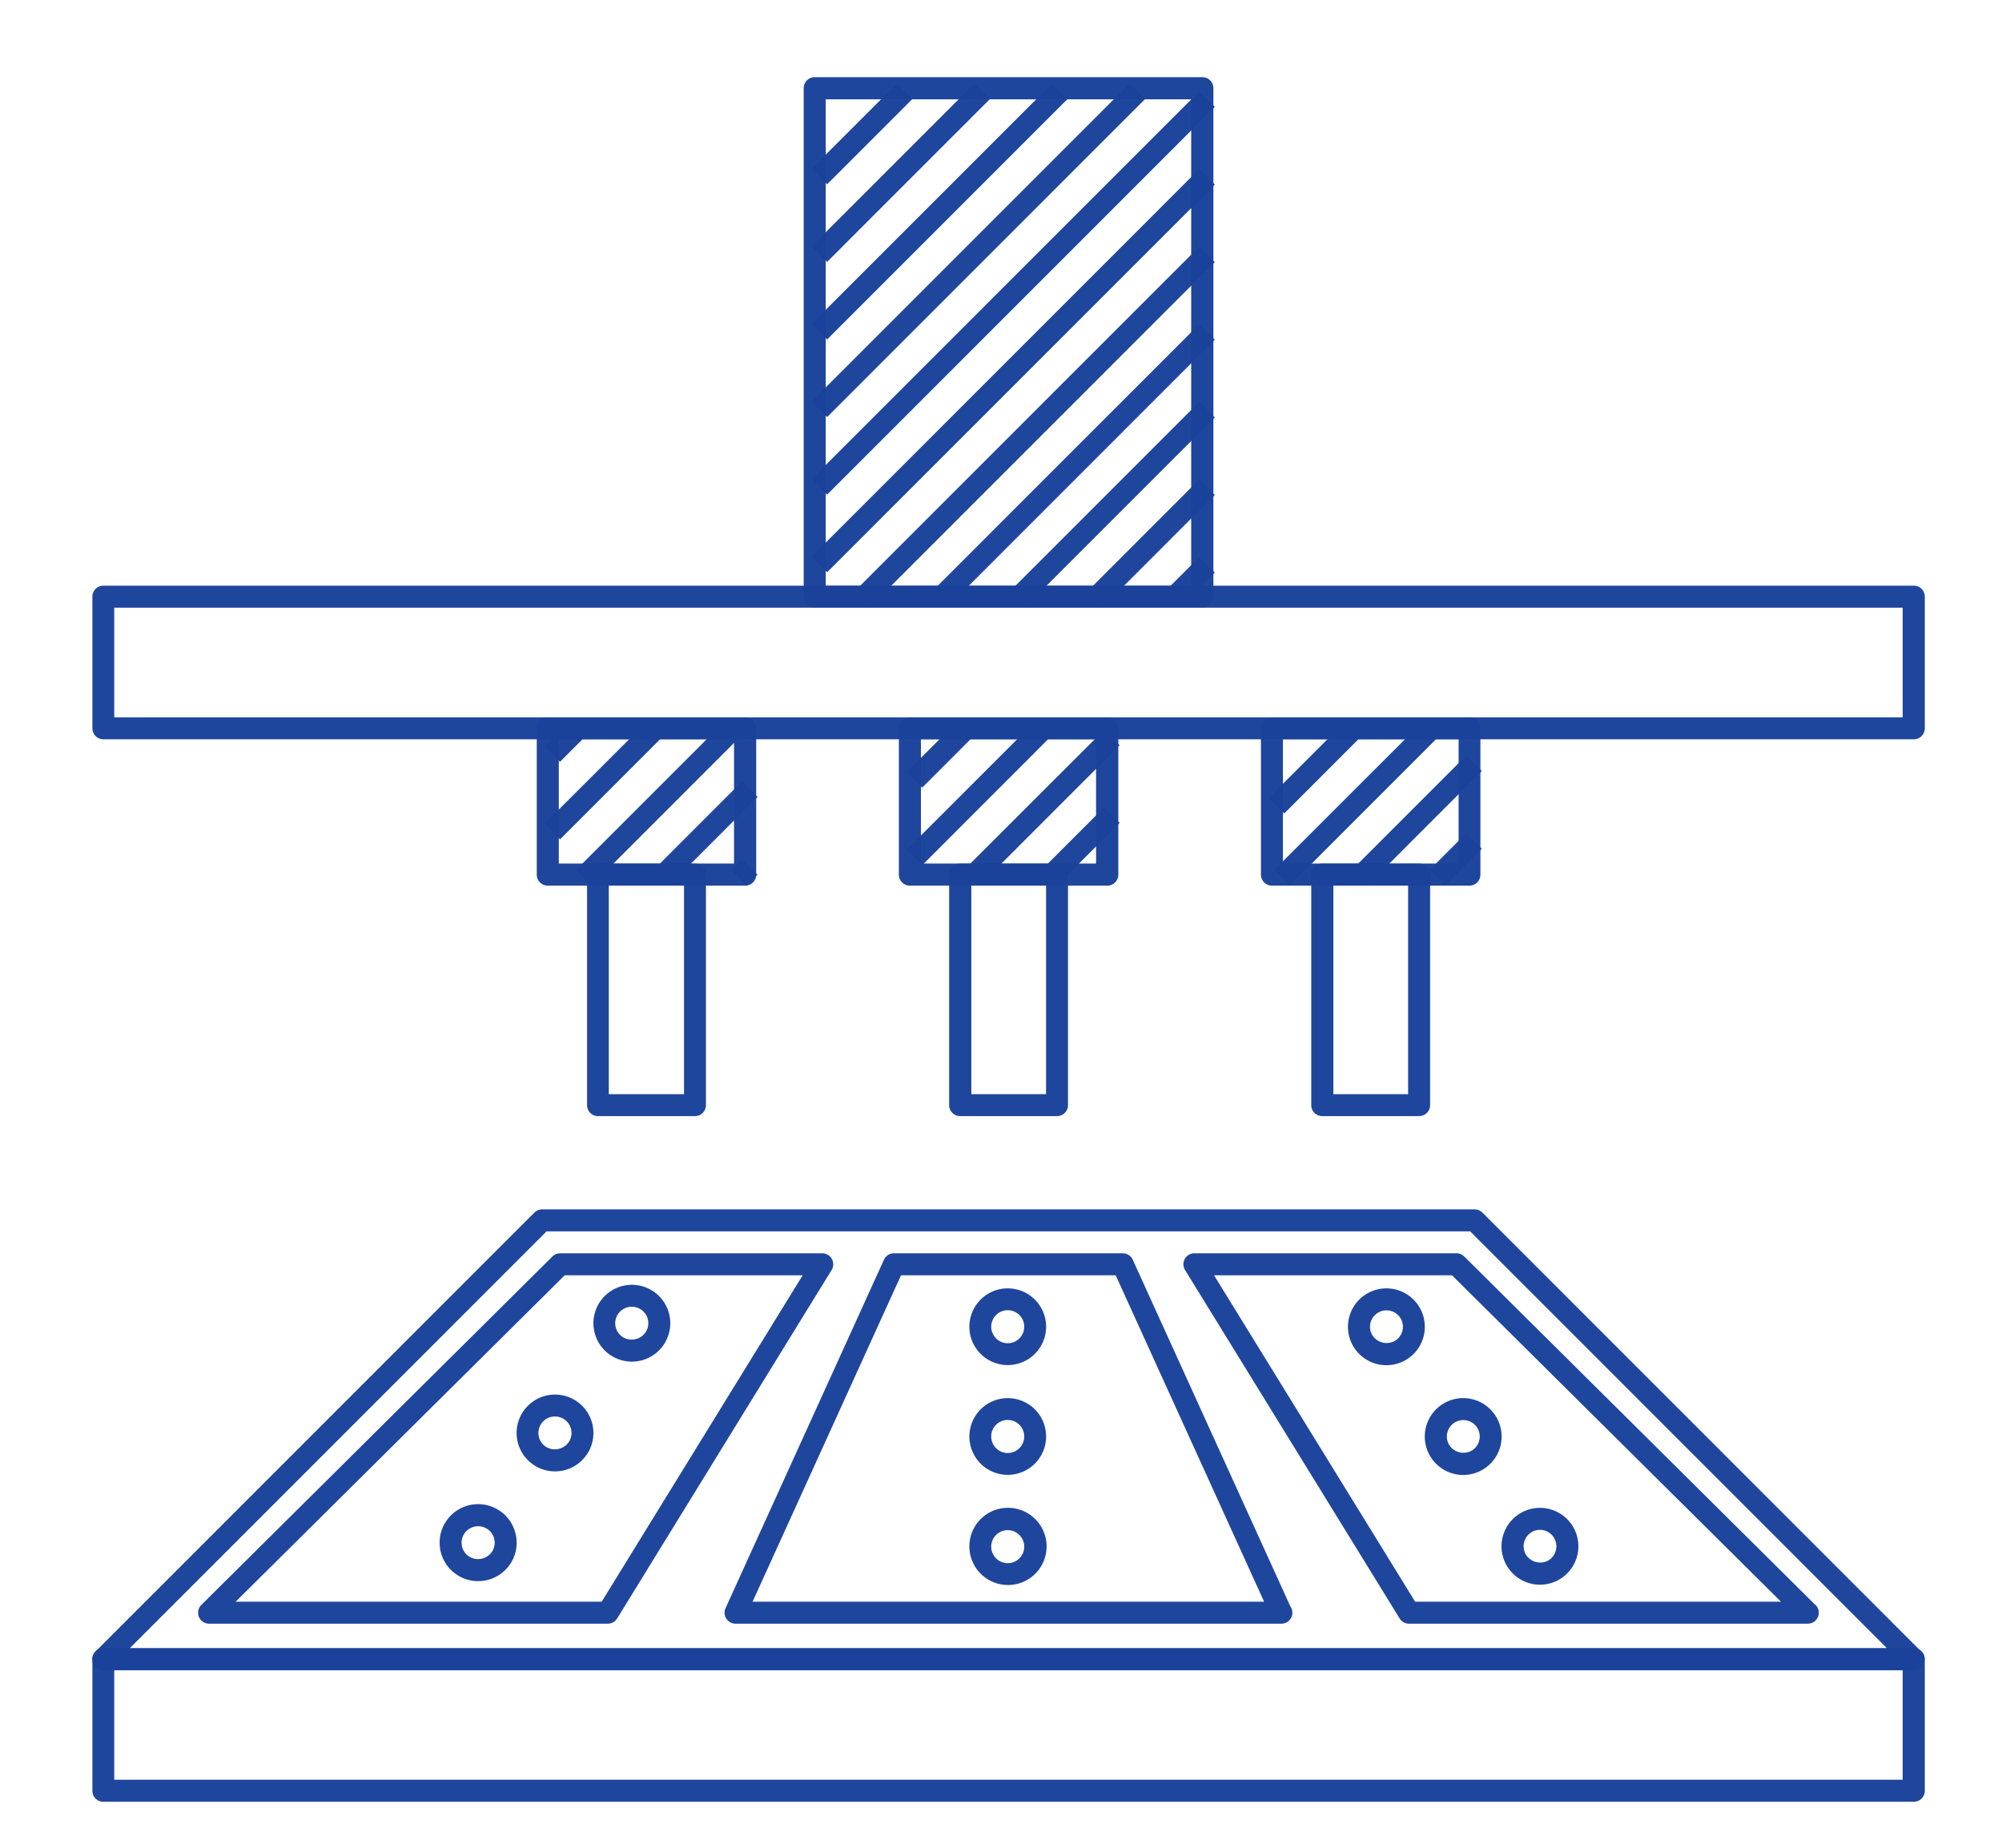 <?xml version="1.0" encoding="UTF-8" standalone="no"?>
<svg
   id="_Group_"
   data-name="&lt;Group&gt;"
   width="130"
   height="120"
   viewBox="0 0 130 120"
   version="1.1"
   sodipodi:docname="ico-avnt-slider-1.svg"
   xml:space="preserve"
   inkscape:version="1.2.2 (732a01da63, 2022-12-09)"
   xmlns:inkscape="http://www.inkscape.org/namespaces/inkscape"
   xmlns:sodipodi="http://sodipodi.sourceforge.net/DTD/sodipodi-0.dtd"
   xmlns="http://www.w3.org/2000/svg"
   xmlns:svg="http://www.w3.org/2000/svg"
   xmlns:rdf="http://www.w3.org/1999/02/22-rdf-syntax-ns#"
   xmlns:x="adobe:ns:meta/"><sodipodi:namedview
     id="namedview487"
     pagecolor="#9a9a9a"
     bordercolor="#000000"
     borderopacity="0.25"
     inkscape:showpageshadow="2"
     inkscape:pageopacity="0"
     inkscape:pagecheckerboard="0"
     inkscape:deskcolor="#4e4e4e"
     showgrid="false"
     inkscape:zoom="3.5583333"
     inkscape:cx="75.456674"
     inkscape:cy="81.217799"
     inkscape:window-width="1920"
     inkscape:window-height="1009"
     inkscape:window-x="1912"
     inkscape:window-y="-8"
     inkscape:window-maximized="1"
     inkscape:current-layer="_Group_" /><defs
     id="defs345"><style
       id="style343">
      .cls-1 {
        fill: #373b3c;
        fill-rule: evenodd;
      }
    </style><style
       id="style491">
      .cls-1 {
        fill: #fefefe;
      }

      .cls-1, .cls-2, .cls-3 {
        fill-rule: evenodd;
      }

      .cls-2 {
        fill: #1b439b;
      }

      .cls-3 {
        fill: #b2cdea;
      }
    </style></defs><g
     id="_Group_2"
     data-name="&lt;Group&gt;"
     style="fill:#1b439b;fill-opacity:0.98"><g
       id="_Group_3"
       data-name="&lt;Group&gt;"
       style="fill:#1b439b;fill-opacity:0.98"><path
         id="_Compound_Path_"
         data-name="&lt;Compound Path&gt;"
         class="cls-1"
         d="M92.152,72.484H85.858a0.712,0.712,0,0,1-.712-0.713V56.8a0.712,0.712,0,0,1,.712-0.713h6.294a0.712,0.712,0,0,1,.712.713V71.771A0.712,0.712,0,0,1,92.152,72.484ZM86.583,57.5h4.853V71.059H86.583V57.5Z"
         style="fill:#1b439b;fill-opacity:0.98" /></g></g><g
     id="_Group_4"
     data-name="&lt;Group&gt;"
     style="fill:#1b439b;fill-opacity:0.98"><g
       id="_Group_5"
       data-name="&lt;Group&gt;"
       style="fill:#1b439b;fill-opacity:0.98"><path
         id="_Compound_Path_2"
         data-name="&lt;Compound Path&gt;"
         class="cls-1"
         d="M68.639,72.484H62.345a0.712,0.712,0,0,1-.712-0.713V56.8a0.712,0.712,0,0,1,.712-0.713h6.294a0.712,0.712,0,0,1,.712.713V71.771A0.712,0.712,0,0,1,68.639,72.484ZM63.073,57.5h4.853V71.059H63.073V57.5Z"
         style="fill:#1b439b;fill-opacity:0.98" /></g></g><g
     id="_Group_6"
     data-name="&lt;Group&gt;"
     style="fill:#1b439b;fill-opacity:0.98"><g
       id="_Group_7"
       data-name="&lt;Group&gt;"
       style="fill:#1b439b;fill-opacity:0.98"><path
         id="_Compound_Path_3"
         data-name="&lt;Compound Path&gt;"
         class="cls-1"
         d="M45.126,72.484H38.833a0.712,0.712,0,0,1-.712-0.713V56.8a0.712,0.712,0,0,1,.712-0.713h6.294a0.712,0.712,0,0,1,.713.713V71.771A0.712,0.712,0,0,1,45.126,72.484ZM39.532,57.5h4.885V71.059H39.532V57.5Z"
         style="fill:#1b439b;fill-opacity:0.98" /></g></g><g
     id="_Group_8"
     data-name="&lt;Group&gt;"
     style="fill:#1b439b;fill-opacity:0.98"><g
       id="_Group_9"
       data-name="&lt;Group&gt;"
       style="fill:#1b439b;fill-opacity:0.98"><path
         id="_Compound_Path_4"
         data-name="&lt;Compound Path&gt;"
         class="cls-1"
         d="M95.418,57.517H82.593A0.712,0.712,0,0,1,81.88,56.8V47.3a0.712,0.712,0,0,1,.713-0.713H95.418a0.712,0.712,0,0,1,.712.713v9.5A0.712,0.712,0,0,1,95.418,57.517ZM83.306,48.009H94.714v8.072H83.306V48.009Z"
         style="fill:#1b439b;fill-opacity:0.98" /></g></g><g
     id="_Group_10"
     data-name="&lt;Group&gt;"
     style="fill:#1b439b;fill-opacity:0.98"><g
       id="_Group_11"
       data-name="&lt;Group&gt;"
       style="fill:#1b439b;fill-opacity:0.98"><path
         id="_Compound_Path_5"
         data-name="&lt;Compound Path&gt;"
         class="cls-1"
         d="M71.905,57.517H59.08a0.713,0.713,0,0,1-.712-0.713V47.3a0.712,0.712,0,0,1,.712-0.713H71.905a0.712,0.712,0,0,1,.713.713v9.5A0.712,0.712,0,0,1,71.905,57.517ZM59.8,48.009H71.173v8.072H59.8V48.009Z"
         style="fill:#1b439b;fill-opacity:0.98" /></g></g><g
     id="_Group_12"
     data-name="&lt;Group&gt;"
     style="fill:#1b439b;fill-opacity:0.98"><g
       id="_Group_13"
       data-name="&lt;Group&gt;"
       style="fill:#1b439b;fill-opacity:0.98"><path
         id="_Compound_Path_6"
         data-name="&lt;Compound Path&gt;"
         class="cls-1"
         d="M48.392,57.517H35.567a0.712,0.712,0,0,1-.712-0.713V47.3a0.712,0.712,0,0,1,.712-0.713H48.392a0.712,0.712,0,0,1,.712.713v9.5A0.712,0.712,0,0,1,48.392,57.517ZM36.286,48.009H47.663v8.072H36.286V48.009Z"
         style="fill:#1b439b;fill-opacity:0.98" /></g></g><g
     id="_Group_14"
     data-name="&lt;Group&gt;"
     style="fill:#1b439b;fill-opacity:0.98"><g
       id="_Group_15"
       data-name="&lt;Group&gt;"
       style="fill:#1b439b;fill-opacity:0.98"><path
         id="_Compound_Path_7"
         data-name="&lt;Compound Path&gt;"
         class="cls-1"
         d="M78.08,39.461H52.9a0.712,0.712,0,0,1-.712-0.713V5.725A0.712,0.712,0,0,1,52.9,5.012H78.08a0.713,0.713,0,0,1,.712.713V38.748A0.713,0.713,0,0,1,78.08,39.461ZM53.619,6.45H77.35V38.045H53.619V6.45Z"
         style="fill:#1b439b;fill-opacity:0.98" /></g></g><g
     id="_Group_16"
     data-name="&lt;Group&gt;"
     style="fill:#1b439b;fill-opacity:0.98"><g
       id="_Group_17"
       data-name="&lt;Group&gt;"
       style="fill:#1b439b;fill-opacity:0.98"><path
         id="_Compound_Path_8"
         data-name="&lt;Compound Path&gt;"
         class="cls-1"
         d="M124.274,48.013H6.711A0.712,0.712,0,0,1,6,47.3V38.748a0.712,0.712,0,0,1,.713-0.713H124.274a0.713,0.713,0,0,1,.713.713V47.3A0.713,0.713,0,0,1,124.274,48.013ZM7.418,39.464H123.55V46.59H7.418V39.464Z"
         style="fill:#1b439b;fill-opacity:0.98" /></g></g><g
     id="_Group_18"
     data-name="&lt;Group&gt;"
     style="fill:#1b439b;fill-opacity:0.98"><g
       id="_Group_19"
       data-name="&lt;Group&gt;"
       style="fill:#1b439b;fill-opacity:0.98"><path
         id="_Compound_Path_9"
         data-name="&lt;Compound Path&gt;"
         class="cls-1"
         d="M124.274,117.015H6.711A0.712,0.712,0,0,1,6,116.3v-8.553a0.712,0.712,0,0,1,.713-0.712H124.274a0.713,0.713,0,0,1,.713.712V116.3A0.713,0.713,0,0,1,124.274,117.015ZM7.418,108.455H123.55v7.126H7.418v-7.126Z"
         style="fill:#1b439b;fill-opacity:0.98" /></g></g><g
     id="_Group_20"
     data-name="&lt;Group&gt;"
     style="fill:#1b439b;fill-opacity:0.98"><g
       id="_Group_21"
       data-name="&lt;Group&gt;"
       style="fill:#1b439b;fill-opacity:0.98"><path
         id="_Compound_Path_10"
         data-name="&lt;Compound Path&gt;"
         class="cls-1"
         d="M124.259,108.477H6.7a0.713,0.713,0,0,1-.5-1.217l28.5-28.509a0.712,0.712,0,0,1,.5-0.209H95.759a0.712,0.712,0,0,1,.5.209l28.5,28.509A0.713,0.713,0,0,1,124.259,108.477ZM8.415,107.052H122.539L95.464,79.968H35.491Z"
         style="fill:#1b439b;fill-opacity:0.98" /></g></g><g
     id="_Group_22"
     data-name="&lt;Group&gt;"
     style="fill:#1b439b;fill-opacity:0.98"><g
       id="_Group_23"
       data-name="&lt;Group&gt;"
       style="fill:#1b439b;fill-opacity:0.98"><path
         id="_Compound_Path_11"
         data-name="&lt;Compound Path&gt;"
         class="cls-1"
         d="M39.467,105.448H13.575a0.713,0.713,0,0,1-.5-1.219L35.873,81.6a0.712,0.712,0,0,1,.5-0.207H53.4A0.713,0.713,0,0,1,54,82.48L40.074,105.109A0.713,0.713,0,0,1,39.467,105.448ZM15.3,104.022H39.069l13.052-21.2H36.669Z"
         style="fill:#1b439b;fill-opacity:0.98" /></g></g><g
     id="_Group_24"
     data-name="&lt;Group&gt;"
     style="fill:#1b439b;fill-opacity:0.98"><g
       id="_Group_25"
       data-name="&lt;Group&gt;"
       style="fill:#1b439b;fill-opacity:0.98"><path
         id="_Compound_Path_12"
         data-name="&lt;Compound Path&gt;"
         class="cls-1"
         d="M117.393,105.448h-25.9a0.715,0.715,0,0,1-.607-0.339L76.951,82.48a0.713,0.713,0,0,1,.607-1.087H94.579a0.713,0.713,0,0,1,.5.207L117.8,104.152A0.713,0.713,0,0,1,117.393,105.448Zm-25.5-1.426H115.65l-21.364-21.2H78.834Z"
         style="fill:#1b439b;fill-opacity:0.98" /></g></g><g
     id="_Group_26"
     data-name="&lt;Group&gt;"
     style="fill:#1b439b;fill-opacity:0.98"><g
       id="_Group_27"
       data-name="&lt;Group&gt;"
       style="fill:#1b439b;fill-opacity:0.98"><path
         id="_Compound_Path_13"
         data-name="&lt;Compound Path&gt;"
         class="cls-1"
         d="M83.206,105.448a0.026,0.026,0,0,1-.009,0H47.762a0.713,0.713,0,0,1-.648-1.008L57.4,81.811a0.712,0.712,0,0,1,.648-0.418H72.906a0.712,0.712,0,0,1,.649.418l10.233,22.511A0.713,0.713,0,0,1,83.206,105.448Zm-34.338-1.426H82.086l-9.638-21.2H58.507Z"
         style="fill:#1b439b;fill-opacity:0.98" /></g></g><g
     id="_Group_28"
     data-name="&lt;Group&gt;"
     style="fill:#1b439b;fill-opacity:0.98"><g
       id="_Group_29"
       data-name="&lt;Group&gt;"
       style="fill:#1b439b;fill-opacity:0.98"><path
         id="_Compound_Path_14"
         data-name="&lt;Compound Path&gt;"
         class="cls-1"
         d="M65.437,97.923a2.507,2.507,0,1,1-2.49,2.507A2.5,2.5,0,0,1,65.437,97.923Zm0,1.451a1.072,1.072,0,1,1-1.072,1.072A1.072,1.072,0,0,1,65.437,99.374Z"
         style="fill:#1b439b;fill-opacity:0.98" /></g></g><g
     id="_Group_30"
     data-name="&lt;Group&gt;"
     style="fill:#1b439b;fill-opacity:0.98"><g
       id="_Group_31"
       data-name="&lt;Group&gt;"
       style="fill:#1b439b;fill-opacity:0.98"><path
         id="_Compound_Path_15"
         data-name="&lt;Compound Path&gt;"
         class="cls-1"
         d="M65.437,90.8a2.491,2.491,0,1,1-2.49,2.491A2.49,2.49,0,0,1,65.437,90.8Zm0,1.419a1.072,1.072,0,1,1-1.072,1.072A1.072,1.072,0,0,1,65.437,92.216Z"
         style="fill:#1b439b;fill-opacity:0.98" /></g></g><g
     id="_Group_32"
     data-name="&lt;Group&gt;"
     style="fill:#1b439b;fill-opacity:0.98"><g
       id="_Group_33"
       data-name="&lt;Group&gt;"
       style="fill:#1b439b;fill-opacity:0.98"><path
         id="_Compound_Path_16"
         data-name="&lt;Compound Path&gt;"
         class="cls-1"
         d="M65.437,83.671a2.491,2.491,0,1,1-2.49,2.491A2.49,2.49,0,0,1,65.437,83.671Zm0,1.419a1.072,1.072,0,1,1-1.072,1.072A1.072,1.072,0,0,1,65.437,85.09Z"
         style="fill:#1b439b;fill-opacity:0.98" /></g></g><g
     id="_Group_34"
     data-name="&lt;Group&gt;"
     style="fill:#1b439b;fill-opacity:0.98"><g
       id="_Group_35"
       data-name="&lt;Group&gt;"
       style="fill:#1b439b;fill-opacity:0.98"><path
         id="_Compound_Path_17"
         data-name="&lt;Compound Path&gt;"
         class="cls-1"
         d="M100,102.916a2.495,2.495,0,1,1,2.158-3.741A2.494,2.494,0,0,1,100,102.916Zm0-3.563a1.069,1.069,0,0,0-.923,1.6,1.1,1.1,0,0,0,1.459.392A1.07,1.07,0,0,0,100,99.353Z"
         style="fill:#1b439b;fill-opacity:0.98" /></g></g><g
     id="_Group_36"
     data-name="&lt;Group&gt;"
     style="fill:#1b439b;fill-opacity:0.98"><g
       id="_Group_37"
       data-name="&lt;Group&gt;"
       style="fill:#1b439b;fill-opacity:0.98"><path
         id="_Compound_Path_18"
         data-name="&lt;Compound Path&gt;"
         class="cls-1"
         d="M95.016,95.789a2.495,2.495,0,1,1,2.158-3.742A2.495,2.495,0,0,1,95.016,95.789Zm0-3.564a1.069,1.069,0,0,0-.923,1.6,1.1,1.1,0,0,0,1.46.391,1.068,1.068,0,0,0,.391-1.46A1.073,1.073,0,0,0,95.011,92.225Z"
         style="fill:#1b439b;fill-opacity:0.98" /></g></g><g
     id="_Group_38"
     data-name="&lt;Group&gt;"
     style="fill:#1b439b;fill-opacity:0.98"><g
       id="_Group_39"
       data-name="&lt;Group&gt;"
       style="fill:#1b439b;fill-opacity:0.98"><path
         id="_Compound_Path_19"
         data-name="&lt;Compound Path&gt;"
         class="cls-1"
         d="M90.028,88.662a2.495,2.495,0,1,1,2.158-3.742A2.494,2.494,0,0,1,90.028,88.662Zm0-3.564a1.069,1.069,0,0,0-.924,1.6,1.1,1.1,0,0,0,1.46.391,1.068,1.068,0,0,0,.391-1.46A1.073,1.073,0,0,0,90.024,85.1Z"
         style="fill:#1b439b;fill-opacity:0.98" /></g></g><g
     id="_Group_40"
     data-name="&lt;Group&gt;"
     style="fill:#1b439b;fill-opacity:0.98"><g
       id="_Group_41"
       data-name="&lt;Group&gt;"
       style="fill:#1b439b;fill-opacity:0.98"><path
         id="_Compound_Path_20"
         data-name="&lt;Compound Path&gt;"
         class="cls-1"
         d="M31.053,102.685a2.5,2.5,0,1,1,2.41-3.141,2.476,2.476,0,0,1-.249,1.892A2.5,2.5,0,0,1,31.053,102.685Zm0-3.564a1.069,1.069,0,0,0-.536,2,1.1,1.1,0,0,0,1.46-.391A1.069,1.069,0,0,0,31.057,99.121Z"
         style="fill:#1b439b;fill-opacity:0.98" /></g></g><g
     id="_Group_42"
     data-name="&lt;Group&gt;"
     style="fill:#1b439b;fill-opacity:0.98"><g
       id="_Group_43"
       data-name="&lt;Group&gt;"
       style="fill:#1b439b;fill-opacity:0.98"><path
         id="_Compound_Path_21"
         data-name="&lt;Compound Path&gt;"
         class="cls-1"
         d="M36.041,95.557A2.494,2.494,0,1,1,38.2,94.31,2.5,2.5,0,0,1,36.041,95.557Zm0-3.564a1.069,1.069,0,0,0-.536,2,1.1,1.1,0,0,0,1.46-.391A1.069,1.069,0,0,0,36.045,91.993Z"
         style="fill:#1b439b;fill-opacity:0.98" /></g></g><g
     id="_Group_44"
     data-name="&lt;Group&gt;"
     style="fill:#1b439b;fill-opacity:0.98"><g
       id="_Group_45"
       data-name="&lt;Group&gt;"
       style="fill:#1b439b;fill-opacity:0.98"><path
         id="_Compound_Path_22"
         data-name="&lt;Compound Path&gt;"
         class="cls-1"
         d="M41.029,88.43a2.495,2.495,0,1,1,2.161-1.247A2.5,2.5,0,0,1,41.029,88.43Zm0-3.564a1.069,1.069,0,0,0-.536,2,1.1,1.1,0,0,0,1.46-.391A1.069,1.069,0,0,0,41.032,84.866Z"
         style="fill:#1b439b;fill-opacity:0.98" /></g></g><g
     id="_Group_46"
     data-name="&lt;Group&gt;"
     style="fill:#1b439b;fill-opacity:0.98"><g
       id="_Group_47"
       data-name="&lt;Group&gt;"
       style="fill:#1b439b;fill-opacity:0.98"><g
         id="_Group_48"
         data-name="&lt;Group&gt;"
         style="fill:#1b439b;fill-opacity:0.98"><path
           id="_Path_"
           data-name="&lt;Path&gt;"
           class="cls-1"
           d="M53.71,11.968L52.7,10.961l5.537-5.538L59.246,6.43Z"
           style="fill:#1b439b;fill-opacity:0.98" /></g></g><g
       id="_Group_49"
       data-name="&lt;Group&gt;"
       style="fill:#1b439b;fill-opacity:0.98"><g
         id="_Group_50"
         data-name="&lt;Group&gt;"
         style="fill:#1b439b;fill-opacity:0.98"><path
           id="_Path_2"
           data-name="&lt;Path&gt;"
           class="cls-1"
           d="M53.71,17.007L52.7,16,63.276,5.423,64.284,6.43Z"
           style="fill:#1b439b;fill-opacity:0.98" /></g></g><g
       id="_Group_51"
       data-name="&lt;Group&gt;"
       style="fill:#1b439b;fill-opacity:0.98"><g
         id="_Group_52"
         data-name="&lt;Group&gt;"
         style="fill:#1b439b;fill-opacity:0.98"><path
           id="_Path_3"
           data-name="&lt;Path&gt;"
           class="cls-1"
           d="M53.71,22.047L52.7,21.039,68.313,5.423,69.321,6.43Z"
           style="fill:#1b439b;fill-opacity:0.98" /></g></g><g
       id="_Group_53"
       data-name="&lt;Group&gt;"
       style="fill:#1b439b;fill-opacity:0.98"><g
         id="_Group_54"
         data-name="&lt;Group&gt;"
         style="fill:#1b439b;fill-opacity:0.98"><path
           id="_Path_4"
           data-name="&lt;Path&gt;"
           class="cls-1"
           d="M53.71,27.085L52.7,26.078,73.351,5.423,74.359,6.43Z"
           style="fill:#1b439b;fill-opacity:0.98" /></g></g><g
       id="_Group_55"
       data-name="&lt;Group&gt;"
       style="fill:#1b439b;fill-opacity:0.98"><g
         id="_Group_56"
         data-name="&lt;Group&gt;"
         style="fill:#1b439b;fill-opacity:0.98"><path
           id="_Path_5"
           data-name="&lt;Path&gt;"
           class="cls-1"
           d="M36.367,49.472L35.36,48.465,36.828,47,37.836,48Z"
           style="fill:#1b439b;fill-opacity:0.98" /></g></g><g
       id="_Group_57"
       data-name="&lt;Group&gt;"
       style="fill:#1b439b;fill-opacity:0.98"><g
         id="_Group_58"
         data-name="&lt;Group&gt;"
         style="fill:#1b439b;fill-opacity:0.98"><path
           id="_Path_6"
           data-name="&lt;Path&gt;"
           class="cls-1"
           d="M53.71,32.124L52.7,31.116,77.875,5.936l1.007,1.008Z"
           style="fill:#1b439b;fill-opacity:0.98" /></g></g><g
       id="_Group_59"
       data-name="&lt;Group&gt;"
       style="fill:#1b439b;fill-opacity:0.98"><g
         id="_Group_60"
         data-name="&lt;Group&gt;"
         style="fill:#1b439b;fill-opacity:0.98"><path
           id="_Path_7"
           data-name="&lt;Path&gt;"
           class="cls-1"
           d="M36.367,54.511L35.36,53.5,41.865,47,42.873,48Z"
           style="fill:#1b439b;fill-opacity:0.98" /></g></g><g
       id="_Group_61"
       data-name="&lt;Group&gt;"
       style="fill:#1b439b;fill-opacity:0.98"><g
         id="_Group_62"
         data-name="&lt;Group&gt;"
         style="fill:#1b439b;fill-opacity:0.98"><path
           id="_Path_8"
           data-name="&lt;Path&gt;"
           class="cls-1"
           d="M53.71,37.163L52.7,36.156,77.875,10.975l1.007,1.008Z"
           style="fill:#1b439b;fill-opacity:0.98" /></g></g><g
       id="_Group_63"
       data-name="&lt;Group&gt;"
       style="fill:#1b439b;fill-opacity:0.98"><g
         id="_Group_64"
         data-name="&lt;Group&gt;"
         style="fill:#1b439b;fill-opacity:0.98"><path
           id="_Path_9"
           data-name="&lt;Path&gt;"
           class="cls-1"
           d="M38.405,57.512L37.4,56.5,46.9,47,47.91,48Z"
           style="fill:#1b439b;fill-opacity:0.98" /></g></g><g
       id="_Group_65"
       data-name="&lt;Group&gt;"
       style="fill:#1b439b;fill-opacity:0.98"><g
         id="_Group_66"
         data-name="&lt;Group&gt;"
         style="fill:#1b439b;fill-opacity:0.98"><path
           id="_Path_10"
           data-name="&lt;Path&gt;"
           class="cls-1"
           d="M56.46,39.451l-1.008-1.008,22.423-22.43,1.007,1.008Z"
           style="fill:#1b439b;fill-opacity:0.98" /></g></g><g
       id="_Group_67"
       data-name="&lt;Group&gt;"
       style="fill:#1b439b;fill-opacity:0.98"><g
         id="_Group_68"
         data-name="&lt;Group&gt;"
         style="fill:#1b439b;fill-opacity:0.98"><path
           id="_Path_11"
           data-name="&lt;Path&gt;"
           class="cls-1"
           d="M43.443,57.512L42.436,56.5l5.749-5.752,1.008,1.008Z"
           style="fill:#1b439b;fill-opacity:0.98" /></g></g><g
       id="_Group_69"
       data-name="&lt;Group&gt;"
       style="fill:#1b439b;fill-opacity:0.98"><g
         id="_Group_70"
         data-name="&lt;Group&gt;"
         style="fill:#1b439b;fill-opacity:0.98"><path
           id="_Path_12"
           data-name="&lt;Path&gt;"
           class="cls-1"
           d="M61.5,39.451L60.49,38.443l17.385-17.39,1.007,1.008Z"
           style="fill:#1b439b;fill-opacity:0.98" /></g></g><g
       id="_Group_71"
       data-name="&lt;Group&gt;"
       style="fill:#1b439b;fill-opacity:0.98"><g
         id="_Group_72"
         data-name="&lt;Group&gt;"
         style="fill:#1b439b;fill-opacity:0.98"><path
           id="_Path_13"
           data-name="&lt;Path&gt;"
           class="cls-1"
           d="M48.488,57.512L47.48,56.5l0.7-.705,1.008,1.008Z"
           style="fill:#1b439b;fill-opacity:0.98" /></g></g><g
       id="_Group_73"
       data-name="&lt;Group&gt;"
       style="fill:#1b439b;fill-opacity:0.98"><g
         id="_Group_74"
         data-name="&lt;Group&gt;"
         style="fill:#1b439b;fill-opacity:0.98"><path
           id="_Path_14"
           data-name="&lt;Path&gt;"
           class="cls-1"
           d="M66.542,39.451l-1.007-1.008L77.875,26.1l1.007,1.008Z"
           style="fill:#1b439b;fill-opacity:0.98" /></g></g><g
       id="_Group_75"
       data-name="&lt;Group&gt;"
       style="fill:#1b439b;fill-opacity:0.98"><g
         id="_Group_76"
         data-name="&lt;Group&gt;"
         style="fill:#1b439b;fill-opacity:0.98"><path
           id="_Path_15"
           data-name="&lt;Path&gt;"
           class="cls-1"
           d="M59.88,51.154l-1.008-1.008L62.022,47,63.029,48Z"
           style="fill:#1b439b;fill-opacity:0.98" /></g></g><g
       id="_Group_77"
       data-name="&lt;Group&gt;"
       style="fill:#1b439b;fill-opacity:0.98"><g
         id="_Group_78"
         data-name="&lt;Group&gt;"
         style="fill:#1b439b;fill-opacity:0.98"><path
           id="_Path_16"
           data-name="&lt;Path&gt;"
           class="cls-1"
           d="M71.579,39.451l-1.007-1.008,7.3-7.305,1.007,1.008Z"
           style="fill:#1b439b;fill-opacity:0.98" /></g></g><g
       id="_Group_79"
       data-name="&lt;Group&gt;"
       style="fill:#1b439b;fill-opacity:0.98"><g
         id="_Group_80"
         data-name="&lt;Group&gt;"
         style="fill:#1b439b;fill-opacity:0.98"><path
           id="_Path_17"
           data-name="&lt;Path&gt;"
           class="cls-1"
           d="M59.88,56.193l-1.008-1.008L67.06,47,68.067,48Z"
           style="fill:#1b439b;fill-opacity:0.98" /></g></g><g
       id="_Group_81"
       data-name="&lt;Group&gt;"
       style="fill:#1b439b;fill-opacity:0.98"><g
         id="_Group_82"
         data-name="&lt;Group&gt;"
         style="fill:#1b439b;fill-opacity:0.98"><path
           id="_Path_18"
           data-name="&lt;Path&gt;"
           class="cls-1"
           d="M76.617,39.451L75.61,38.443l2.266-2.266,1.007,1.008Z"
           style="fill:#1b439b;fill-opacity:0.98" /></g></g><g
       id="_Group_83"
       data-name="&lt;Group&gt;"
       style="fill:#1b439b;fill-opacity:0.98"><g
         id="_Group_84"
         data-name="&lt;Group&gt;"
         style="fill:#1b439b;fill-opacity:0.98"><path
           id="_Path_19"
           data-name="&lt;Path&gt;"
           class="cls-1"
           d="M63.6,57.512L62.592,56.5,71.7,47.4,72.705,48.4Z"
           style="fill:#1b439b;fill-opacity:0.98" /></g></g><g
       id="_Group_85"
       data-name="&lt;Group&gt;"
       style="fill:#1b439b;fill-opacity:0.98"><g
         id="_Group_86"
         data-name="&lt;Group&gt;"
         style="fill:#1b439b;fill-opacity:0.98"><path
           id="_Path_20"
           data-name="&lt;Path&gt;"
           class="cls-1"
           d="M68.637,57.512L67.629,56.5l4.069-4.07,1.007,1.008Z"
           style="fill:#1b439b;fill-opacity:0.98" /></g></g><g
       id="_Group_87"
       data-name="&lt;Group&gt;"
       style="fill:#1b439b;fill-opacity:0.98"><g
         id="_Group_88"
         data-name="&lt;Group&gt;"
         style="fill:#1b439b;fill-opacity:0.98"><path
           id="_Path_21"
           data-name="&lt;Path&gt;"
           class="cls-1"
           d="M83.393,52.829l-1.007-1.008L87.209,47,88.217,48Z"
           style="fill:#1b439b;fill-opacity:0.98" /></g></g><g
       id="_Group_89"
       data-name="&lt;Group&gt;"
       style="fill:#1b439b;fill-opacity:0.98"><g
         id="_Group_90"
         data-name="&lt;Group&gt;"
         style="fill:#1b439b;fill-opacity:0.98"><path
           id="_Path_22"
           data-name="&lt;Path&gt;"
           class="cls-1"
           d="M83.749,57.512L82.742,56.5,92.246,47,93.254,48Z"
           style="fill:#1b439b;fill-opacity:0.98" /></g></g><g
       id="_Group_91"
       data-name="&lt;Group&gt;"
       style="fill:#1b439b;fill-opacity:0.98"><g
         id="_Group_92"
         data-name="&lt;Group&gt;"
         style="fill:#1b439b;fill-opacity:0.98"><path
           id="_Path_23"
           data-name="&lt;Path&gt;"
           class="cls-1"
           d="M88.787,57.512L87.779,56.5l7.431-7.433,1.007,1.008Z"
           style="fill:#1b439b;fill-opacity:0.98" /></g></g><g
       id="_Group_93"
       data-name="&lt;Group&gt;"
       style="fill:#1b439b;fill-opacity:0.98"><g
         id="_Group_94"
         data-name="&lt;Group&gt;"
         style="fill:#1b439b;fill-opacity:0.98"><path
           id="_Path_24"
           data-name="&lt;Path&gt;"
           class="cls-1"
           d="M93.831,57.512L92.824,56.5l2.387-2.388,1.007,1.008Z"
           style="fill:#1b439b;fill-opacity:0.98" /></g></g></g></svg>
